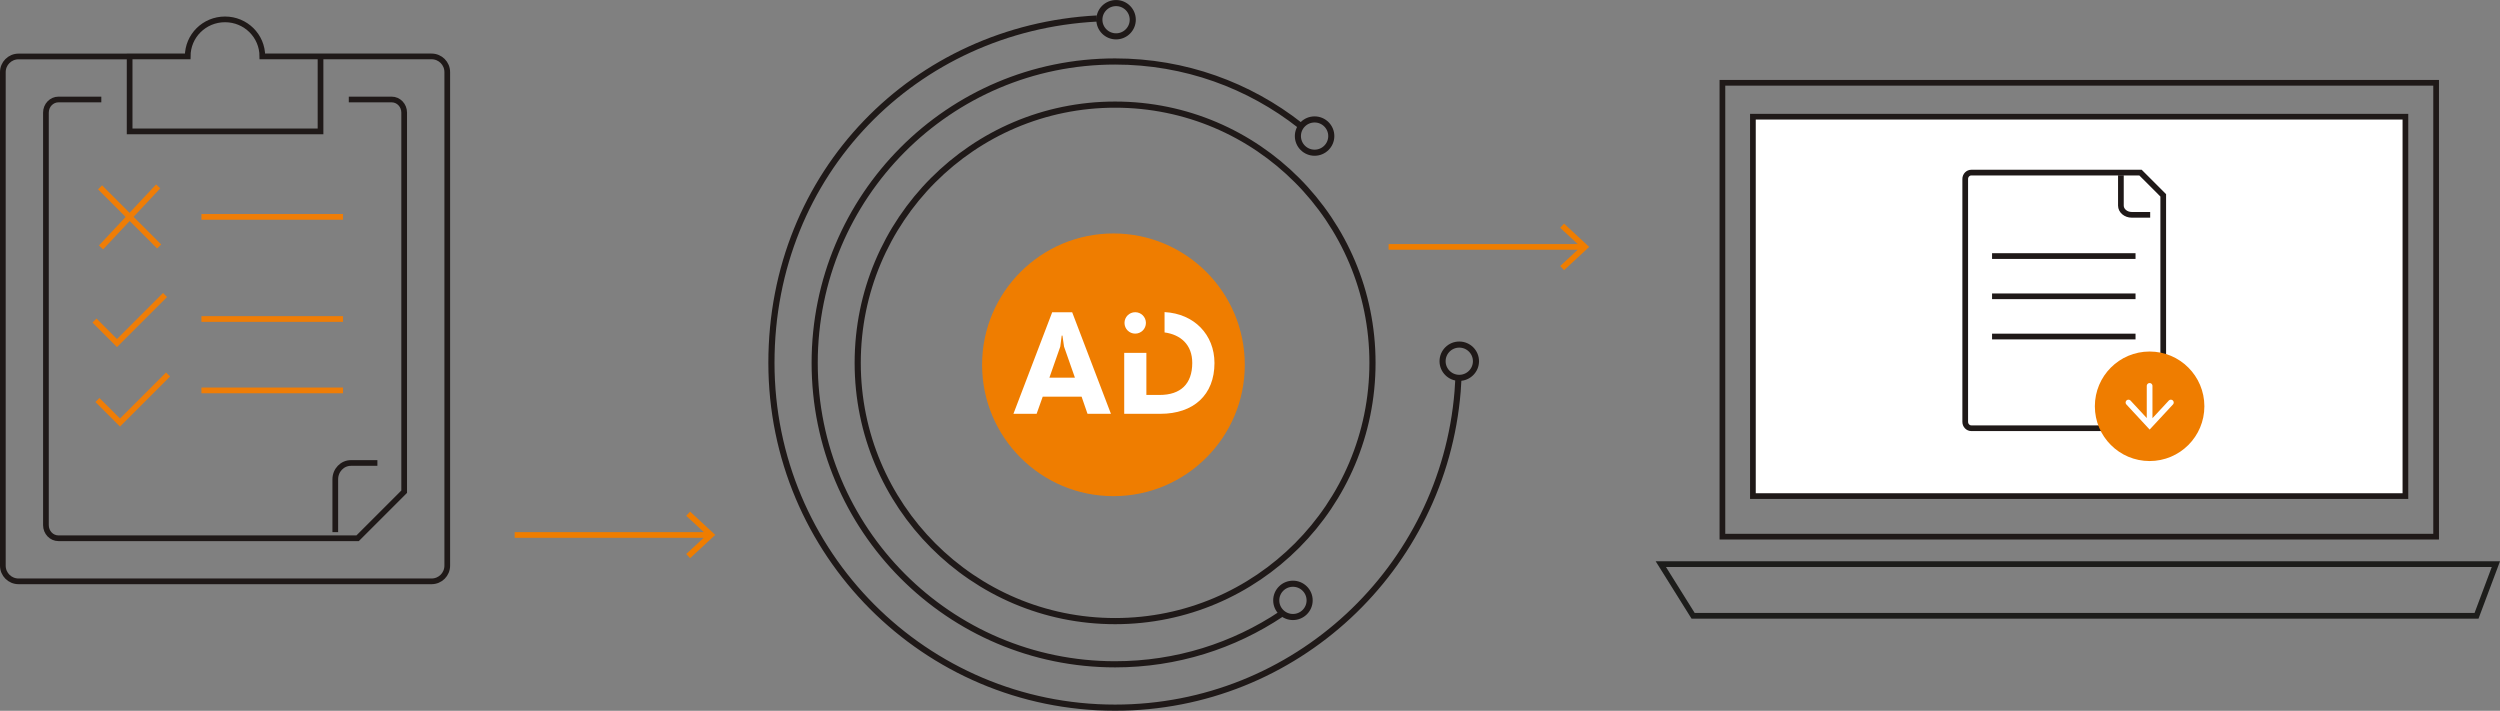 <svg xmlns="http://www.w3.org/2000/svg" id="a" data-name="Ebene 1" viewBox="0 0 438.73 124.74"><rect x="0" y="0" width="438.73" height="124.74" fill="#808080" stroke="none"/><defs><style>      .b {        stroke-width: 1.07px;      }      .b, .c, .d, .e, .f, .g, .h, .i {        fill: none;      }      .b, .c, .h, .i {        stroke: #1f1918;      }      .b, .e, .h, .i {        stroke-miterlimit: 10;      }      .j {        fill: #fff;      }      .d {        stroke: #1d1d1b;      }      .e {        stroke: #ef7d06;      }      .f {        stroke: #fff;        stroke-linecap: round;      }      .g {        stroke: #ef7d00;      }      .h {        stroke-width: 1.08px;      }      .k {        fill: #ef7d00;      }    </style></defs><path class="b" d="M259.02,63.39c0,1.61-1.31,2.92-2.93,2.92s-2.93-1.31-2.93-2.92,1.31-2.92,2.93-2.92,2.93,1.31,2.93,2.92h0ZM229.83,105.36c0,1.61-1.31,2.92-2.93,2.92s-2.93-1.31-2.93-2.92,1.31-2.92,2.93-2.92,2.93,1.31,2.93,2.92h0ZM198.79,3.46c0,1.61-1.31,2.92-2.93,2.92s-2.93-1.31-2.93-2.92,1.31-2.92,2.93-2.92,2.93,1.31,2.93,2.92h0ZM233.63,23.88c0,1.61-1.31,2.92-2.93,2.92s-2.93-1.31-2.93-2.92,1.31-2.92,2.93-2.92,2.93,1.31,2.93,2.92h0Z"></path><path class="h" d="M240.86,63.68c0,25.03-20.22,45.32-45.17,45.32s-45.17-20.29-45.17-45.32,20.22-45.32,45.17-45.32,45.17,20.29,45.17,45.32h0ZM224.86,107.75c-8.35,5.58-18.38,8.83-29.17,8.83-29.12,0-52.72-23.68-52.72-52.9s23.6-52.89,52.72-52.89c12.25,0,23.53,4.19,32.48,11.23M255.93,66.62c-.03.7-.08,1.39-.13,2.08-2.54,31.07-28.48,55.49-60.11,55.49-33.31,0-60.31-27.09-60.31-60.52S160.67,4.92,192.49,3.25"></path><path class="g" d="M243.69,43.33h34.46M274.14,39.61l4.01,3.72-4.01,3.72M90.32,93.88h34.46M120.77,90.15l4.01,3.72-4.01,3.72"></path><path class="i" d="M46.04,9.9c0-3.62-2.93-6.5-6.55-6.5s-6.55,2.88-6.55,6.5h-10.19v13.16h33.5v-13.16h-10.2ZM56.25,9.9h19.49c1.52,0,2.75,1.23,2.75,2.75v86.62c0,1.52-1.23,2.75-2.75,2.75H3.25c-1.52,0-2.75-1.23-2.75-2.75V12.66c0-1.52,1.23-2.75,2.75-2.75h19.49M61.21,17.46h7.52c1.22,0,2.2,1.03,2.2,2.3v66.53c-3.19,3.19-4.98,4.98-8.17,8.17H10.26c-1.22,0-2.2-1.03-2.2-2.3V19.76c0-1.27.99-2.3,2.2-2.3h7.52"></path><path class="e" d="M35.35,38.06h24.85M35.35,55.98h24.85M17.56,32.88l10.37,10.37M17.73,43.42l10.03-10.71M35.35,68.51h24.85M16.58,56.25l3.95,3.95,8.43-8.43"></path><path class="i" d="M58.84,93.39v-9.28c0-1.58,1.23-2.86,2.74-2.86h4.65"></path><polygon class="d" points="291.46 99 438.01 99 434.61 108.07 297.13 108.07 291.46 99 291.46 99"></polygon><polygon class="c" points="302.27 14.53 302.27 94.18 427.52 94.18 427.52 14.53 302.27 14.53 302.27 14.53"></polygon><polygon class="j" points="307.62 20.48 307.62 87.06 422.13 87.06 422.13 20.48 307.62 20.48 307.62 20.48"></polygon><polygon class="c" points="307.62 20.48 307.62 87.06 422.13 87.06 422.13 20.48 307.62 20.48 307.62 20.48"></polygon><path class="i" d="M379.63,63.65v-29.37c-1.56-1.56-2.43-2.43-3.99-3.99h-29.69c-.59,0-1.07.5-1.07,1.12v42.62c0,.62.48,1.12,1.07,1.12h24.67M372.2,30.82v5.26c0,.89.85,1.62,1.9,1.62h3.24M349.59,44.94h25.18M349.59,52h25.18M349.59,59.06h25.18"></path><path class="k" d="M377.24,80.91c5.31,0,9.61-4.3,9.61-9.61s-4.3-9.61-9.61-9.61-9.61,4.3-9.61,9.61,4.3,9.61,9.61,9.61h0Z"></path><path class="f" d="M377.24,67.72v6.93M380.97,70.64l-3.72,4.01-3.72-4.01"></path><path class="k" d="M195.4,87.07c12.73,0,23.05-10.32,23.05-23.05s-10.32-23.05-23.05-23.05-23.05,10.32-23.05,23.05,10.32,23.05,23.05,23.05h0Z"></path><path class="j" d="M213.13,63.71c0-4.96-3.54-8.66-8.76-8.94v3.57c2.78.37,4.88,2.13,4.86,5.37-.01,3.67-2.04,5.6-5.73,5.6h-2.32v-7.39h-3.89v10.7h6.34c5.83,0,9.5-3.31,9.5-8.91h0ZM190.86,72.62h4.1l-6.8-17.82h-3.51l-6.8,17.82h4.07l1.07-3.01h6.82l1.04,3.01h0ZM188.64,66.28h-4.48l1.91-5.45.25-1.94h.13l.28,1.94,1.91,5.45h0Z"></path><path class="j" d="M199.22,58.55c1.04,0,1.88-.84,1.88-1.88s-.84-1.88-1.88-1.88-1.88.84-1.88,1.88.84,1.88,1.88,1.88h0Z"></path><polyline class="e" points="17.1 70.2 21.06 74.15 29.49 65.72"></polyline></svg>